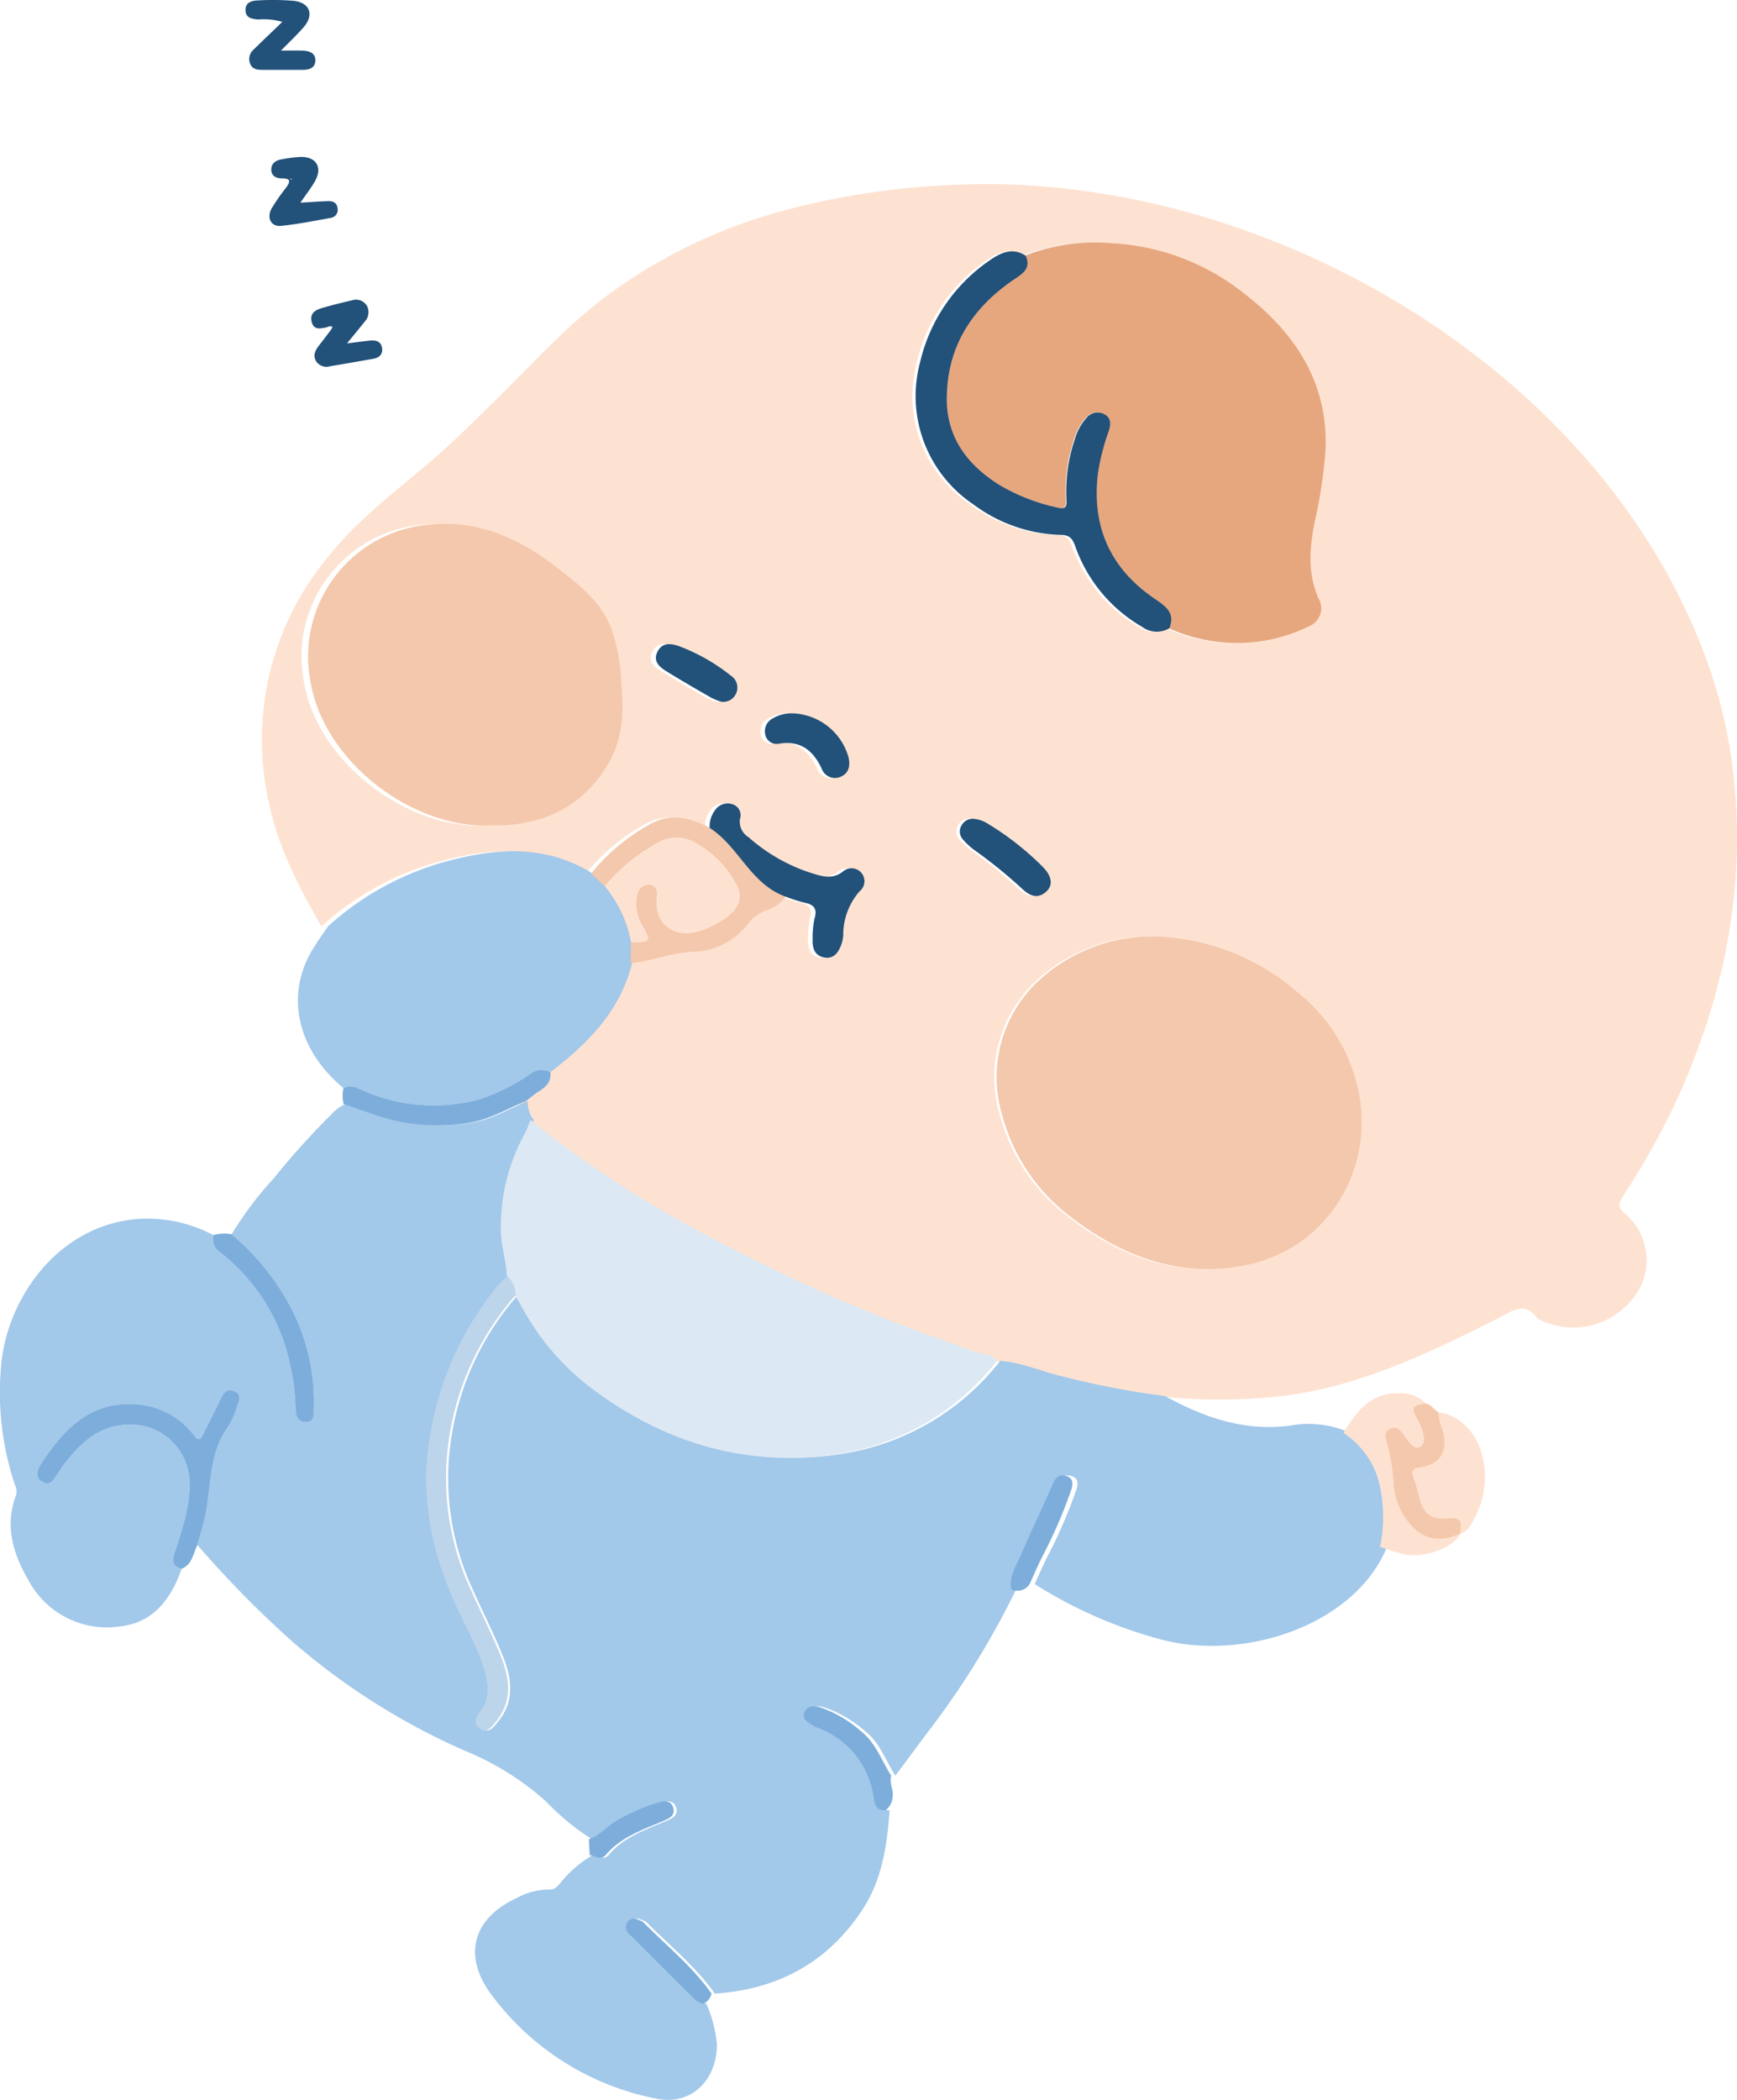 <svg xmlns="http://www.w3.org/2000/svg" width="206" height="249" viewBox="0 0 206 249"><g data-name="グループ 114"><path data-name="パス 696" d="M38.116 109.844c-2.558-4.459-4.967-9-6.088-14.063a33.9 33.9 0 016.889-29.754c3.347-4.218 7.593-7.463 11.667-10.889 2.81-2.362 5.389-4.953 8.007-7.512 4.412-4.312 8.51-8.944 13.5-12.654a62.684 62.684 0 0121.1-10.071 91.939 91.939 0 0119.104-2.938c37.058-2.139 78.7 21.914 90.73 58.109a58.449 58.449 0 012.689 13.148c1.2 13.1-1.491 25.425-6.892 37.3a90.7 90.7 0 01-6.359 11.341c-.5.788-.641 1.278.145 1.959a7.217 7.217 0 01.968 10.257 9.006 9.006 0 01-10.928 2.437c-.094-.046-.221-.068-.277-.143-1.566-2.114-2.92-.956-4.7-.054-7.926 4.007-15.958 7.87-24.881 9.132a66.328 66.328 0 01-15.635.09 99.325 99.325 0 01-12.255-2.352c-2.426-.592-4.743-1.614-7.264-1.821-.671-.9-1.776-.78-2.681-1.105-5.3-1.908-10.6-3.814-15.775-6.07a213.935 213.935 0 01-21.292-10.664A124.492 124.492 0 0162.312 132.8a3.171 3.171 0 01-.71-2.226c.486-.372.947-.782 1.461-1.109.866-.551 1.583-1.16 1.43-2.324 4.459-3.4 8.277-7.271 9.7-12.946 2.579-.2 4.956-1.312 7.632-1.332a8.541 8.541 0 006.221-3.243 4.646 4.646 0 012.317-1.7 4.09 4.09 0 002.2-1.619 19.656 19.656 0 002.232.726c1.1.223 1.628.642 1.256 1.892a10.6 10.6 0 00-.229 2.5c-.049 1.042.277 1.942 1.41 2.127 1.151.187 1.678-.652 2.013-1.6a3.937 3.937 0 00.207-1.074 7.81 7.81 0 011.937-5.177 1.533 1.533 0 00-1.909-2.4c-1.337 1.093-2.642.595-3.972.18a20.753 20.753 0 01-7.294-4.205 2.148 2.148 0 01-1.014-2.149 1.356 1.356 0 00-.909-1.758 1.8 1.8 0 00-2.069.746 3.154 3.154 0 00-.611 2.066c-2.256-1.132-4.562-1.838-6.979-.522a23.6 23.6 0 00-7.144 5.932c-5.1-3.206-10.549-3.1-16.152-1.736a34.266 34.266 0 00-15.221 8m100.18-35.356a19.519 19.519 0 0016.776-.287 2.3 2.3 0 00.994-3.262c-1.3-2.924-1.062-5.885-.48-8.916a56.986 56.986 0 001.324-8.817c.262-7.885-3.608-13.711-9.548-18.319a27.407 27.407 0 00-15.7-6.04 22.724 22.724 0 00-10.411 1.465c-1.622-1.046-3.049-.3-4.343.612a20.179 20.179 0 00-8.18 12.058 15.461 15.461 0 006.311 16.811 18.131 18.131 0 0010.341 3.629c1.018.006 1.4.381 1.742 1.314a17.9 17.9 0 007.93 9.586 2.919 2.919 0 003.242.167m-1.788 36.549a19.785 19.785 0 00-14.224 5.855 15.628 15.628 0 00-3.688 15.387 22.371 22.371 0 008.467 12.28c5.935 4.491 12.552 6.916 20.06 5.527 10.031-1.856 15.742-11.416 13.666-20.97a20.327 20.327 0 00-7.031-11.341 27.009 27.009 0 00-17.25-6.737M57.416 97.873c.367 0 .734.01 1.1 0 5.483-.168 9.813-2.332 12.743-7.137 1.89-3.1 1.96-6.463 1.64-9.861a21.792 21.792 0 00-1.262-6.564c-1.3-3.1-3.8-5-6.329-6.978-4.7-3.662-9.783-5.858-15.9-5.043a15.689 15.689 0 00-13.376 18.49c1.614 9.766 12.408 17.56 21.384 17.093m57.638-.774a1.482 1.482 0 00-1.434.786 1.387 1.387 0 00.135 1.62 8.323 8.323 0 001.368 1.281 56.453 56.453 0 015.609 4.541c.846.8 1.8 1.386 2.9.433.875-.762.731-1.859-.419-3.006a34.1 34.1 0 00-6.4-5.031 3.748 3.748 0 00-1.753-.62M93.501 84.591a4.287 4.287 0 00-2.4.6 1.709 1.709 0 00-.894 1.848 1.375 1.375 0 001.632 1.149c2.547-.414 4.047.771 5.073 2.957a1.665 1.665 0 002.217.973c1.044-.424 1.193-1.362.95-2.375a7.155 7.155 0 00-6.578-5.153m-8.594-1.39a1.645 1.645 0 001.8-1 1.684 1.684 0 00-.635-2.086 22.5 22.5 0 00-6.091-3.474c-.978-.352-2.026-.511-2.6.628-.6 1.193.281 1.858 1.143 2.389a186.785 186.785 0 005.255 3.094 7.156 7.156 0 001.129.449" fill="#fee2d1"/><path data-name="パス 697" d="M118.635 161.363c2.52.208 4.837 1.23 7.263 1.822a99.566 99.566 0 0012.255 2.352c4.6 2.522 9.37 4.212 14.776 3.518a12.059 12.059 0 017.221.859 9.93 9.93 0 014.274 6.092 17.438 17.438 0 01.071 7.421c-3.823 9.331-17.053 13.641-26.943 10.941a54 54 0 01-14.842-6.534c.525-1.134 1.01-2.286 1.581-3.4a57.445 57.445 0 003.345-7.747c.224-.654.316-1.416-.592-1.667-.738-.2-1.21.057-1.553.867-1.184 2.781-2.536 5.49-3.708 8.275-.575 1.364-1.538 2.65-1.264 4.279a98.384 98.384 0 01-10.8 17.355q-1.759 2.383-3.53 4.757c-1.156-1.763-1.794-3.846-3.551-5.238a14.565 14.565 0 00-4.808-2.844c-.765-.228-1.549-.267-1.914.533-.424.932.527 1.206 1.049 1.65a1.617 1.617 0 00.426.186 10.3 10.3 0 016.743 8.513c.135.928.492 1.309 1.366 1.311-.294 4.14-.883 8.218-3.22 11.777-4.13 6.29-10.067 9.467-17.509 9.954-2.271-3.227-5.349-5.681-8.086-8.46a1.492 1.492 0 00-.412-.22c-.5-.246-1.04-.354-1.424.136a1.071 1.071 0 00.222 1.534c2.622 2.62 5.237 5.246 7.873 7.849a2.707 2.707 0 00.833.376 15.391 15.391 0 011.245 4.827c-.023 4.33-3.147 7.328-7.334 6.385a31.968 31.968 0 01-19.514-12.44c-3.355-4.624-2-9.011 3.2-11.362a7.922 7.922 0 013.759-.966c.607.038.9-.288 1.276-.7a13.7 13.7 0 013.874-3.38c.636.067 1.319.679 1.9-.008 1.8-2.131 4.353-2.989 6.791-4.019.8-.34 1.531-.712 1.194-1.67-.323-.915-1.236-.708-1.9-.489a23.063 23.063 0 00-4.862 2.145c-1.1.674-1.948 1.727-3.212 2.15a28.79 28.79 0 01-5.406-4.441 33.126 33.126 0 00-9.621-6.028 80.51 80.51 0 01-20.454-12.926 124.064 124.064 0 01-11.3-11.485c.316-1.155.689-2.3.934-3.467.752-3.587.383-7.45 2.776-10.631a10.817 10.817 0 001.04-2.442c.273-.668.49-1.369-.41-1.7-.8-.3-1.238.173-1.568.88-.643 1.376-1.346 2.724-2.023 4.083-.307.614-.459 1.19-1.21.2a9.342 9.342 0 00-7.516-3.612c-4.92-.119-7.882 3.055-10.383 6.774-.486.723-1.083 1.749-.139 2.386 1.159.783 1.569-.489 2.113-1.194.128-.165.217-.359.341-.526 2.161-2.9 4.565-5.254 8.626-5a6.936 6.936 0 016.462 6.454c.147 3.019-.8 5.766-1.706 8.546-.293.908-.515 1.783.791 2.08-1.275 3.558-3.312 6.4-7.372 6.83a10.533 10.533 0 01-10.807-5.51c-1.8-3.075-2.831-6.424-1.464-10.04a1.72 1.72 0 00-.119-1.217 34.394 34.394 0 01-1.65-14.09c.645-7.971 6.7-16.717 16.238-17.468a16.787 16.787 0 018.935 1.917 1.849 1.849 0 00.663 1.944 22.743 22.743 0 018.418 13.348 25.411 25.411 0 01.671 5.411c.008.717.3 1.527 1.273 1.476s.862-.856.891-1.531a24.078 24.078 0 00-3.824-13.956 28.219 28.219 0 00-5.924-6.789 41.579 41.579 0 014.968-6.6 92.5 92.5 0 016.906-7.664 4.9 4.9 0 011.628-1.186c1.274.439 2.545.885 3.821 1.314a22.25 22.25 0 0011.262.893c2.355-.43 4.377-1.669 6.548-2.545a3.168 3.168 0 00.71 2.226 11.8 11.8 0 01-.658 1.589 22.725 22.725 0 00-2.847 11.242c-.057 1.97.655 3.8.691 5.738a7.958 7.958 0 00-1.174 1.02 37.932 37.932 0 00-8.543 22.425 35.144 35.144 0 002.756 13.7c1.234 3.228 3.148 6.154 4.133 9.471.474 1.6.742 3.315-.362 4.809-.551.743-1.044 1.538-.2 2.168.916.687 1.5-.238 2.016-.884 2-2.5 1.534-5.207.456-7.851s-2.393-5.224-3.556-7.851a31.283 31.283 0 01-2.7-16.347 33.2 33.2 0 018.1-18.475c.221.349.463.687.658 1.05a29.953 29.953 0 008.161 9.785c8.788 6.7 18.672 9.721 29.665 8a29.522 29.522 0 0018.722-11.026" fill="#a2c8ea"/><path data-name="パス 698" d="M38.904 109.844a34.273 34.273 0 0115.221-8c5.6-1.364 11.05-1.47 16.152 1.736q.807.755 1.611 1.51a14.5 14.5 0 013.111 6.627l-.021 2.47c-1.422 5.675-5.24 9.55-9.7 12.945a2.065 2.065 0 00-2.323.17 25.164 25.164 0 01-5.841 2.969 20.646 20.646 0 01-13.708-.829c-.821-.315-1.674-.967-2.665-.418-5.349-4.4-6.892-10.691-3.9-16.039.611-1.09 1.366-2.1 2.056-3.145" fill="#a2c8ea"/><path data-name="パス 699" d="M21.546 186.03c-1.306-.3-1.084-1.171-.79-2.079.9-2.782 1.852-5.528 1.7-8.547a6.936 6.936 0 00-6.462-6.454c-4.06-.25-6.465 2.107-8.625 5-.125.167-.214.361-.341.526-.546.7-.955 1.977-2.114 1.194-.943-.637-.346-1.664.139-2.386 2.5-3.72 5.464-6.893 10.384-6.775a9.349 9.349 0 017.516 3.612c.751.987.9.411 1.208-.2.679-1.359 1.381-2.707 2.024-4.083.331-.707.77-1.177 1.568-.88.9.334.684 1.035.41 1.7a10.818 10.818 0 01-1.041 2.442c-2.392 3.182-2.023 7.045-2.775 10.631-.245 1.17-.618 2.312-.933 3.467-.524 1.009-.593 2.319-1.872 2.827" fill="#7daedb"/><path data-name="パス 700" d="M163.667 183.429a17.441 17.441 0 00-.07-7.422 9.937 9.937 0 00-4.274-6.092c1.57-2.61 3.361-4.912 6.851-4.7a3.91 3.91 0 012.917 1.206c-1.708.237-1.791.421-.839 2.19.52.968.975 2.359.258 2.893-.761.568-1.525-.65-2.051-1.418-.382-.557-.871-1-1.568-.69-.74.325-.628 1.026-.442 1.636a21.468 21.468 0 01.822 4.906 8.126 8.126 0 002.157 5.007c1.575 1.753 3.6 1.889 5.709.933l.046.048c-1.1 1.8-4.6 2.96-6.976 2.3-.855-.238-1.694-.532-2.54-.8" fill="#fee2d1"/><path data-name="パス 701" d="M170.425 167.456c3.029.286 4.759 2.843 5.367 5.128a10.423 10.423 0 01-1.283 8.078 2.215 2.215 0 01-1.5 1.265l-.046-.048c.318-1.523.051-2.012-1.472-1.841-2.429.272-3.014-1.134-3.443-2.766a16.8 16.8 0 00-.643-2.228c-.241-.58-.007-.934.715-1.031 2.553-.346 3.5-1.893 2.783-4.439a6.5 6.5 0 01-.48-2.118" fill="#fee2d1"/><path data-name="パス 702" d="M170.591 167.458a6.5 6.5 0 00.48 2.118c.715 2.546-.23 4.093-2.783 4.439-.722.1-.956.452-.715 1.031a16.8 16.8 0 01.643 2.228c.429 1.632 1.014 3.038 3.443 2.766 1.523-.171 1.79.318 1.472 1.841-2.111.956-4.133.82-5.709-.933a8.125 8.125 0 01-2.157-5.007 21.4 21.4 0 00-.822-4.906c-.186-.61-.3-1.311.443-1.636.7-.308 1.187.133 1.568.69.526.769 1.29 1.986 2.051 1.418.716-.534.262-1.925-.259-2.893-.952-1.769-.868-1.953.84-2.19.674.093.961.751 1.506 1.033" fill="#f4c8ac"/><path data-name="パス 703" d="M40.733 129.027c.991-.549 1.844.1 2.665.418a20.65 20.65 0 0013.708.829 25.165 25.165 0 005.841-2.969 2.065 2.065 0 012.323-.17c.154 1.164-.564 1.774-1.43 2.324-.514.327-.975.737-1.461 1.109-2.172.877-4.194 2.116-6.549 2.545a22.241 22.241 0 01-11.261-.893c-1.277-.429-2.547-.876-3.821-1.314a4.163 4.163 0 01-.015-1.879" fill="#7daedb"/><path data-name="パス 704" d="M27.469 146.358a28.205 28.205 0 015.924 6.789 24.068 24.068 0 013.824 13.956c-.029.675.092 1.479-.891 1.531s-1.264-.759-1.273-1.476a25.369 25.369 0 00-.671-5.411 22.739 22.739 0 00-8.417-13.348 1.851 1.851 0 01-.663-1.944 4.861 4.861 0 012.167-.1" fill="#7daedb"/><path data-name="パス 705" d="M33.319 6c1.042 0 1.806-.025 2.568.007.782.033 1.547.246 1.51 1.209-.033.855-.73 1.064-1.474 1.066q-2.436.006-4.873 0c-.6 0-1.176-.11-1.4-.774a1.463 1.463 0 01.389-1.592c1.075-1.053 2.166-2.09 3.448-3.324a8.189 8.189 0 00-2.87-.282c-.716-.059-1.456-.169-1.5-1.043-.053-.978.738-1.2 1.5-1.218A30.128 30.128 0 0134.85.1c1.918.225 2.424 1.667 1.158 3.13-.772.891-1.641 1.7-2.689 2.772" fill="#22517a"/><path data-name="パス 706" d="M38.752 38.813c-.724.134-1.527.385-1.787-.645s.454-1.422 1.255-1.652a55.305 55.305 0 013.487-.891 1.51 1.51 0 011.8.622 1.629 1.629 0 01-.262 1.9c-.607.769-1.236 1.521-2.092 2.57 1.142-.139 1.942-.252 2.745-.331.687-.068 1.3.091 1.411.887.11.77-.357 1.152-1.069 1.276-1.7.3-3.4.6-5.1.879a1.448 1.448 0 01-1.654-.6c-.416-.706-.082-1.3.352-1.863s.887-1.159 1.329-1.74a2.74 2.74 0 00.268-.44c-.22-.193-.458-.068-.685.03" fill="#22517a"/><path data-name="パス 707" d="M35.628 24.032c1.316-.076 2.3-.151 3.284-.181.57-.018 1.05.182 1.12.842a.96.96 0 01-.827 1.148c-1.954.349-3.908.746-5.88.942-1.183.118-1.73-.949-1.11-2.071a24.128 24.128 0 011.7-2.444c.465-.64.674-1.115-.46-1.117-.678 0-1.293-.26-1.28-1.066.011-.747.562-1.081 1.238-1.192a16.779 16.779 0 012.176-.284c1.907-.057 2.7 1.218 1.767 2.872-.452.8-1.034 1.535-1.728 2.551m-1.169-2.849l-.052.091.189.01c-.014-.032-.02-.074-.044-.093s-.061-.006-.092-.008" fill="#22517a"/><path data-name="パス 708" d="M105.01 214.669c-.874 0-1.232-.383-1.366-1.311a10.3 10.3 0 00-6.742-8.514 1.541 1.541 0 01-.427-.185c-.523-.444-1.474-.719-1.05-1.65.365-.8 1.15-.762 1.915-.534a14.562 14.562 0 014.809 2.845c1.758 1.393 2.4 3.476 3.551 5.239-.272.824.266 1.592.167 2.407a2.151 2.151 0 01-.853 1.7" fill="#7daedb"/><path data-name="パス 709" d="M119.916 188.445c-.274-1.629.689-2.915 1.264-4.279 1.173-2.785 2.525-5.494 3.708-8.276.344-.809.816-1.07 1.553-.867.909.251.816 1.014.593 1.668a57.592 57.592 0 01-3.345 7.746c-.572 1.109-1.057 2.263-1.581 3.4a1.69 1.69 0 01-2.192.611" fill="#7daedb"/><path data-name="パス 710" d="M83.394 237.613a2.7 2.7 0 01-.833-.375c-2.636-2.6-5.252-5.229-7.872-7.848a1.071 1.071 0 01-.223-1.534c.385-.489.921-.382 1.425-.136a1.484 1.484 0 01.412.221c2.737 2.779 5.814 5.234 8.085 8.459a1.736 1.736 0 01-.994 1.214" fill="#7daedb"/><path data-name="パス 711" d="M69.842 218.082c1.264-.422 2.109-1.475 3.212-2.149a23.1 23.1 0 014.862-2.145c.666-.22 1.578-.426 1.9.489.338.958-.39 1.329-1.194 1.669-2.439 1.031-4.988 1.888-6.791 4.019-.582.687-1.264.077-1.9.008l-.09-1.892" fill="#7daedb"/><path data-name="パス 712" d="M121.551 30.317a22.732 22.732 0 0110.411-1.465 27.4 27.4 0 0115.7 6.04c5.94 4.607 9.81 10.433 9.548 18.318a57.061 57.061 0 01-1.324 8.817c-.583 3.031-.817 5.991.48 8.916a2.3 2.3 0 01-.992 3.259 19.52 19.52 0 01-16.775.286c.746-1.842-.5-2.647-1.762-3.507-5.253-3.581-7.473-8.544-6.709-14.864a26.433 26.433 0 011.281-5.007c.238-.733.352-1.588-.6-2.038a1.7 1.7 0 00-2.107.553 6.493 6.493 0 00-1.322 2.476 19.25 19.25 0 00-.986 7.111c.044.837-.021 1.224-1.087.964a23.037 23.037 0 01-6.843-2.66c-3.775-2.353-6.272-5.6-6.263-10.23.011-6.3 3.112-10.939 8.228-14.323 1.064-.7 1.711-1.355 1.12-2.651" fill="#e6a77f"/><path data-name="パス 713" d="M136.779 111.042a27.007 27.007 0 0117.25 6.737 20.324 20.324 0 017.03 11.341c2.077 9.554-3.634 19.113-13.665 20.97-7.508 1.39-14.125-1.036-20.06-5.527a22.367 22.367 0 01-8.467-12.28 15.627 15.627 0 013.688-15.386 19.779 19.779 0 0114.224-5.855" fill="#f4c8ac"/><path data-name="パス 714" d="M60.093 151.363c-.036-1.933-.747-3.767-.691-5.737a22.722 22.722 0 012.847-11.242 11.774 11.774 0 00.658-1.589 124.5 124.5 0 0015.576 10.727 214.221 214.221 0 0021.292 10.669c5.171 2.256 10.472 4.162 15.775 6.07.9.325 2.01.2 2.681 1.105a29.527 29.527 0 01-18.723 11.025c-10.993 1.718-20.877-1.3-29.664-8a29.954 29.954 0 01-8.162-9.785c-.2-.363-.437-.7-.658-1.05a3.428 3.428 0 00-.931-2.188" fill="#dce8f3"/><path data-name="パス 715" d="M58.199 97.873c-8.976.467-19.771-7.328-21.384-17.094a15.689 15.689 0 0113.378-18.495c6.115-.814 11.2 1.381 15.9 5.044 2.532 1.972 5.025 3.875 6.329 6.977a21.772 21.772 0 011.262 6.565c.32 3.4.251 6.76-1.64 9.86-2.93 4.806-7.26 6.97-12.743 7.137-.367.011-.733 0-1.1 0" fill="#f4c8ac"/><path data-name="パス 716" d="M121.63 30.317c.591 1.3-.056 1.947-1.12 2.651-5.115 3.384-8.217 8.025-8.228 14.323-.008 4.626 2.488 7.877 6.263 10.23a23.037 23.037 0 006.843 2.66c1.066.26 1.131-.126 1.087-.964a19.25 19.25 0 01.986-7.111 6.494 6.494 0 011.322-2.476 1.7 1.7 0 012.107-.553c.948.45.835 1.305.6 2.038a26.432 26.432 0 00-1.281 5.007c-.764 6.32 1.456 11.283 6.709 14.864 1.262.86 2.508 1.665 1.762 3.507a2.922 2.922 0 01-3.243-.166 17.9 17.9 0 01-7.93-9.59c-.337-.933-.723-1.308-1.742-1.314a18.133 18.133 0 01-10.344-3.625 15.461 15.461 0 01-6.311-16.811 20.173 20.173 0 018.18-12.057c1.294-.917 2.722-1.658 4.343-.612" fill="#22517a"/><path data-name="パス 717" d="M74.808 114.19l.022-2.47c2.423-.026 2.43-.03 1.226-2.146a5.015 5.015 0 01-.517-3.339 1.437 1.437 0 011.461-1.36c.67.048 1.023.573.918 1.362-.411 3.082 1.709 4.959 4.7 4.24a9.943 9.943 0 003.245-1.508c1.962-1.331 2.355-2.729 1.229-4.5a12.427 12.427 0 00-4.508-4.466 4.531 4.531 0 00-4.627-.042 22.844 22.844 0 00-6.242 5.129l-1.611-1.51a23.6 23.6 0 017.144-5.931c2.416-1.317 4.724-.611 6.979.522 3.447 2.2 4.854 6.646 8.95 8.127a4.085 4.085 0 01-2.2 1.619 4.649 4.649 0 00-2.318 1.7 8.542 8.542 0 01-6.221 3.243c-2.676.021-5.053 1.136-7.632 1.332" fill="#f4c8ac"/><path data-name="パス 718" d="M93.115 106.299c-4.1-1.48-5.5-5.929-8.95-8.127a3.155 3.155 0 01.611-2.066 1.8 1.8 0 012.069-.746 1.356 1.356 0 01.908 1.758 2.149 2.149 0 001.014 2.149 20.748 20.748 0 007.294 4.205c1.33.414 2.635.913 3.972-.18a1.533 1.533 0 011.908 2.4 7.814 7.814 0 00-1.936 5.177 3.962 3.962 0 01-.207 1.074c-.335.944-.862 1.783-2.014 1.6-1.133-.184-1.46-1.084-1.409-2.127a10.606 10.606 0 01.229-2.5c.372-1.249-.152-1.668-1.256-1.892a19.652 19.652 0 01-2.235-.723" fill="#22517a"/><path data-name="パス 719" d="M115.472 97.097a3.771 3.771 0 011.754.621 34.121 34.121 0 016.4 5.031c1.151 1.148 1.294 2.245.419 3.007-1.094.953-2.051.369-2.9-.433a56.3 56.3 0 00-5.61-4.538 8.269 8.269 0 01-1.368-1.281 1.387 1.387 0 01-.135-1.62 1.485 1.485 0 011.433-.787" fill="#22517a"/><path data-name="パス 720" d="M94.038 84.588a7.157 7.157 0 016.578 5.155c.244 1.013.094 1.95-.95 2.375a1.665 1.665 0 01-2.217-.973c-1.027-2.186-2.525-3.371-5.073-2.957a1.375 1.375 0 01-1.632-1.149 1.71 1.71 0 01.894-1.848 4.3 4.3 0 012.4-.6" fill="#22517a"/><path data-name="パス 721" d="M85.51 83.201a7.158 7.158 0 01-1.129-.449 189.242 189.242 0 01-5.255-3.094c-.862-.531-1.745-1.2-1.143-2.389.575-1.14 1.622-.98 2.6-.628a22.5 22.5 0 016.091 3.474 1.684 1.684 0 01.635 2.086 1.645 1.645 0 01-1.8 1" fill="#22517a"/><path data-name="パス 722" d="M60.238 151.362a3.428 3.428 0 01.931 2.188 33.2 33.2 0 00-8.1 18.475 31.279 31.279 0 002.7 16.346c1.163 2.628 2.472 5.193 3.556 7.852s1.548 5.348-.456 7.851c-.518.646-1.1 1.571-2.016.885-.843-.631-.35-1.424.2-2.168 1.1-1.494.836-3.213.362-4.809-.986-3.317-2.9-6.243-4.133-9.47a35.162 35.162 0 01-2.758-13.705 37.935 37.935 0 018.543-22.425 7.946 7.946 0 011.174-1.019" fill="#bdd5ea"/><path data-name="パス 723" d="M71.724 105.093a22.833 22.833 0 016.243-5.129 4.53 4.53 0 014.627.042 12.424 12.424 0 014.509 4.466c1.125 1.768.733 3.166-1.229 4.5a9.929 9.929 0 01-3.245 1.508c-2.994.719-5.114-1.158-4.7-4.24.1-.788-.248-1.314-.918-1.362a1.439 1.439 0 00-1.461 1.361 5.015 5.015 0 00.518 3.339c1.2 2.115 1.2 2.119-1.226 2.146a14.508 14.508 0 00-3.112-6.627" fill="#fee2d1"/></g></svg>